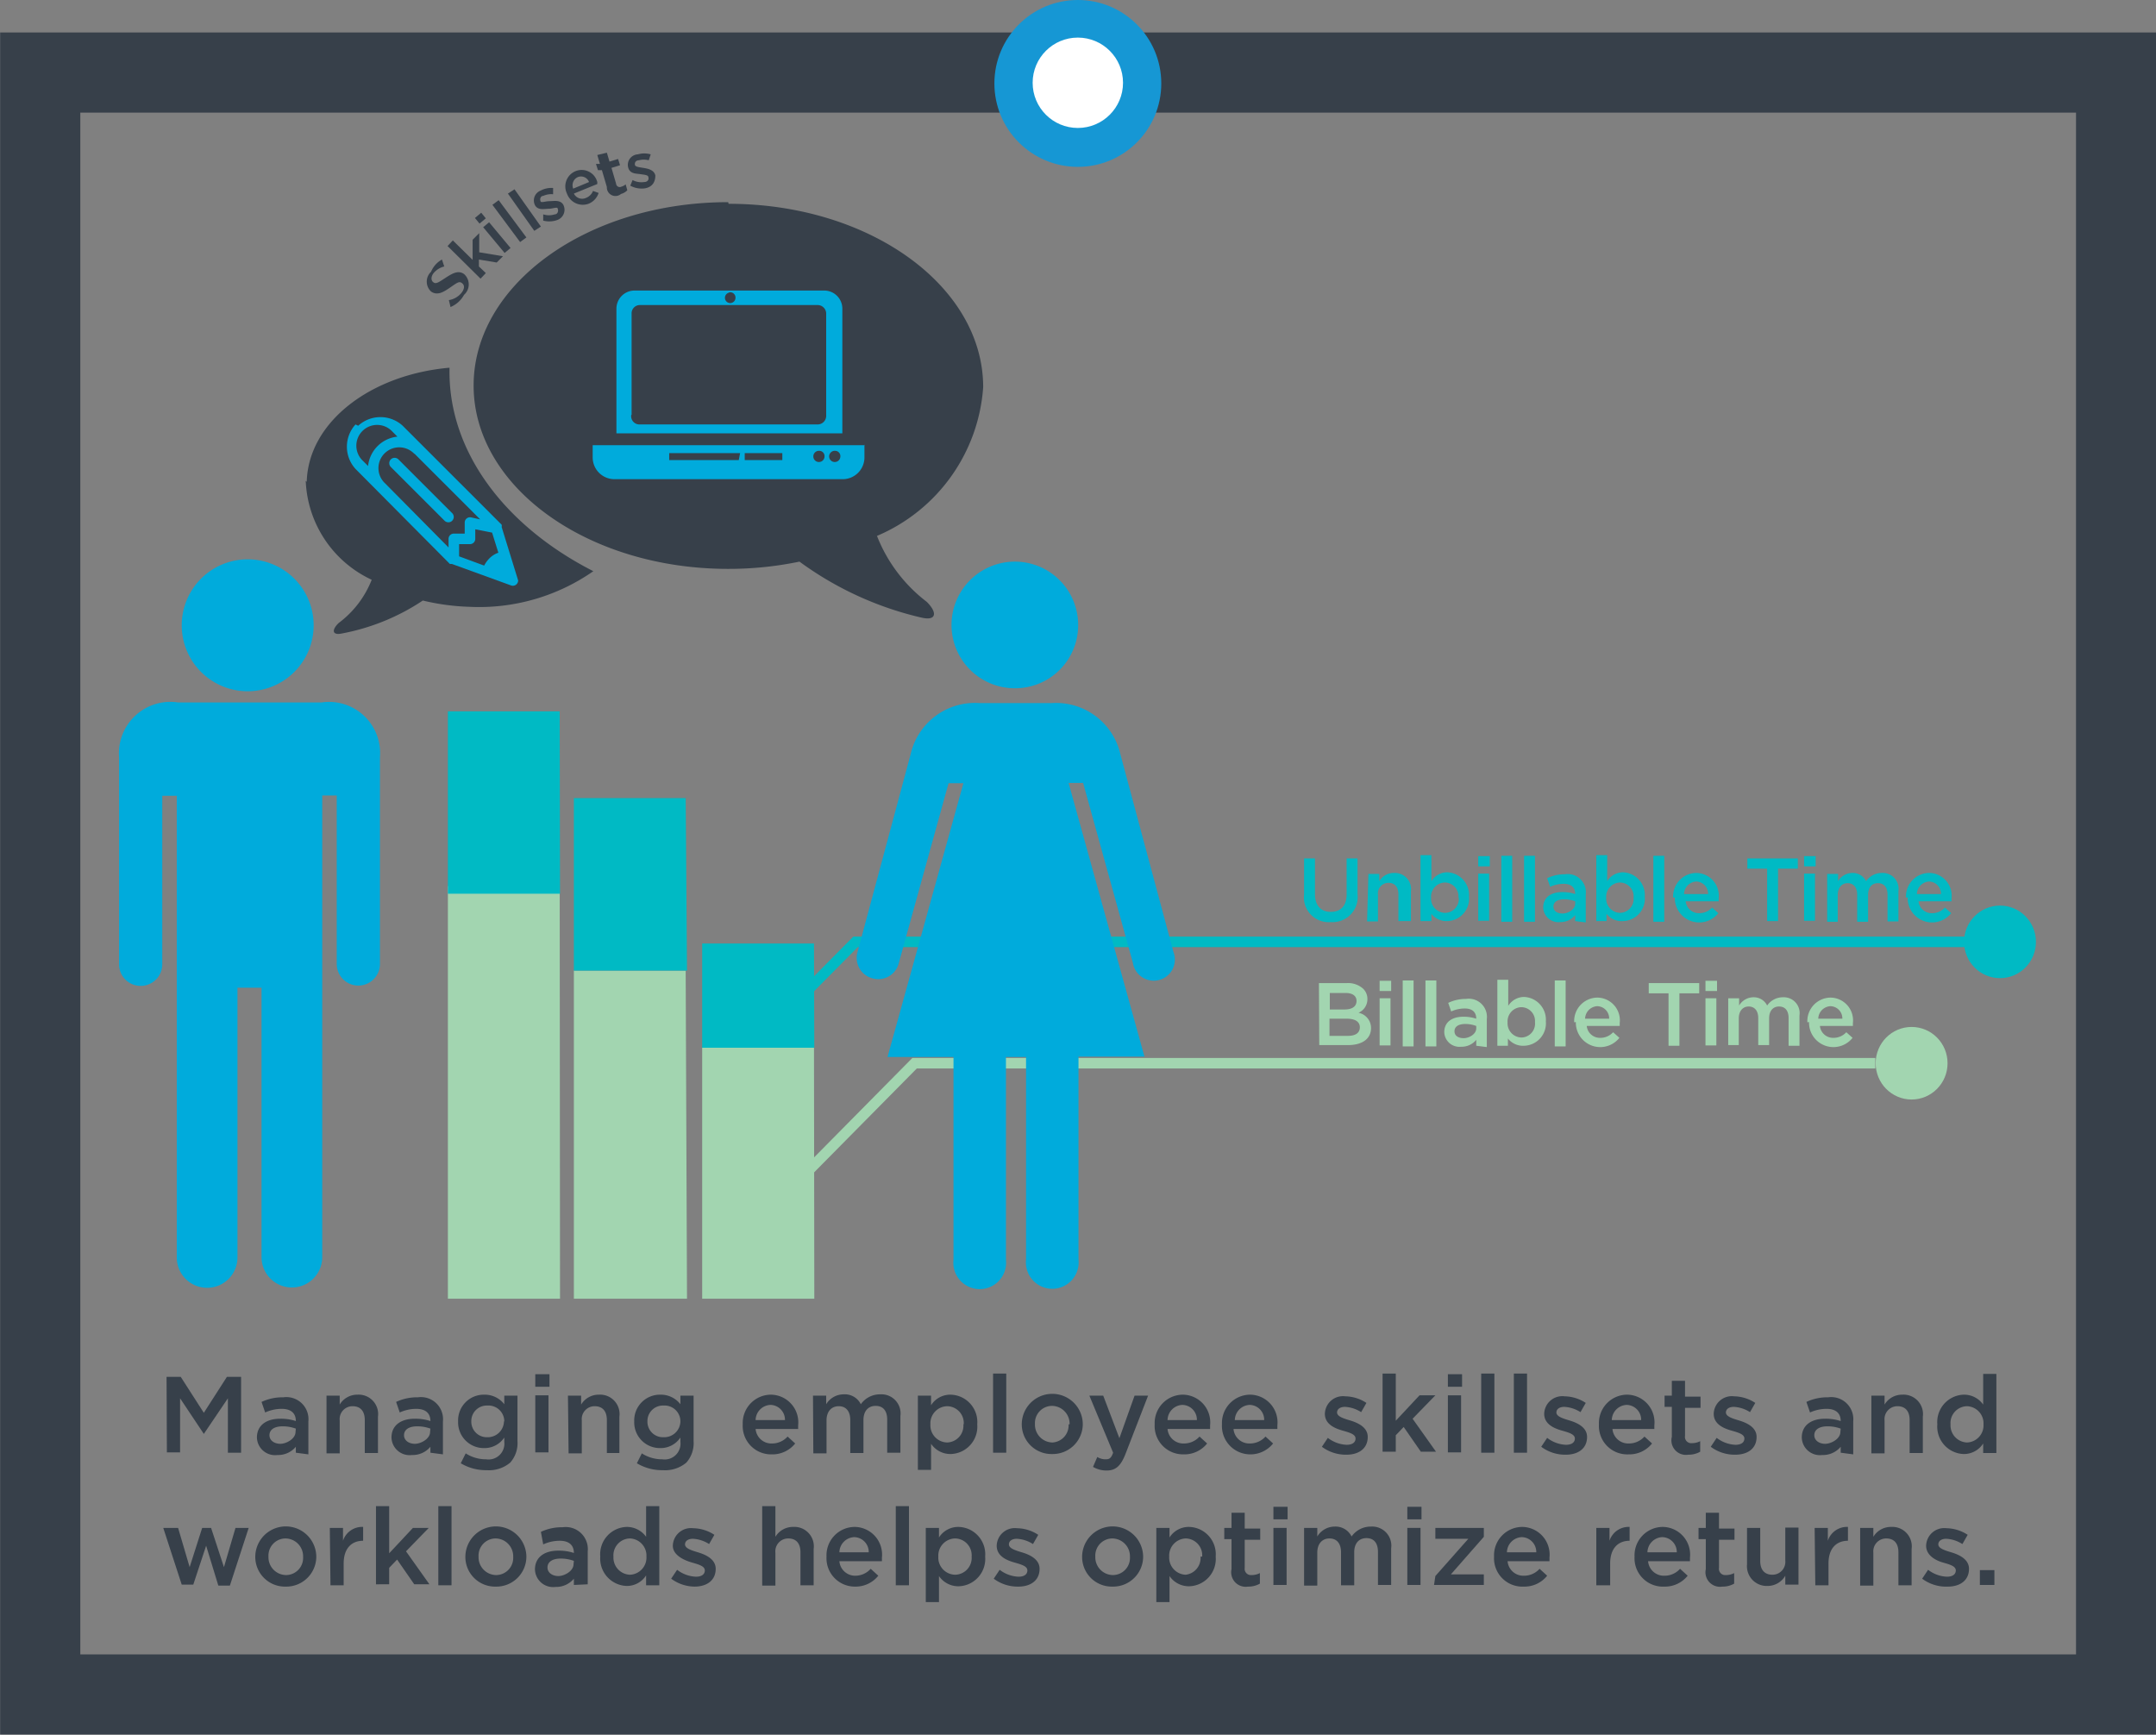 <?xml version="1.0" encoding="utf-8"?>
<!-- Generator: Adobe Illustrator 26.3.1, SVG Export Plug-In . SVG Version: 6.00 Build 0)  -->
<svg xmlns="http://www.w3.org/2000/svg" viewBox="0 0 65.37 52.6"><rect x="0" y="0" width="65.37" height="52.6" fill="#808080" stroke="none"/><defs><style>.a,.e,.f{fill:none;stroke-miterlimit:10;}.a{stroke:#37404a;stroke-width:2.43px;}.b{fill:#1697d4;}.c{fill:#fff;}.d{fill:#37404a;}.e{stroke:#a2d5b0;}.e,.f{stroke-width:0.32px;}.f{stroke:#00bac4;}.g{fill:#00bac4;}.h{fill:#00abdc;}.i{fill:#a2d5b0;}</style></defs><title>EmployeeSkills</title><rect class="a" x="1.22" y="2.2" width="62.94" height="49.18"/><circle class="b" cx="32.68" cy="2.53" r="2.53"/><circle class="c" cx="32.68" cy="2.51" r="1.37"/><path class="d" d="M66.65,46.88h.43l.7,1.09.7-1.09h.43v2.3h-.4V47.53l-.73,1.08h0l-.72-1.08v1.64h-.4Z" transform="translate(-61.6 -5.13)"/><path class="d" d="M70.57,49.18V49a.7.7,0,0,1-.56.25.55.55,0,0,1-.62-.53h0c0-.38.3-.57.7-.57a1.45,1.45,0,0,1,.48.07v0c0-.24-.15-.37-.43-.37a1.21,1.21,0,0,0-.5.11l-.11-.32a1.49,1.49,0,0,1,.66-.14.67.67,0,0,1,.76.73v1Zm0-.73a1.14,1.14,0,0,0-.4-.07c-.25,0-.4.1-.4.27h0c0,.16.15.26.33.26s.46-.15.46-.36Z" transform="translate(-61.6 -5.13)"/><path class="d" d="M71.5,47.45h.4v.27a.62.62,0,0,1,.54-.3.59.59,0,0,1,.62.67v1.1h-.4v-1c0-.27-.13-.42-.37-.42a.39.39,0,0,0-.39.43v1h-.4Z" transform="translate(-61.6 -5.13)"/><path class="d" d="M74.65,49.18V49a.7.7,0,0,1-.56.25.55.55,0,0,1-.62-.53h0c0-.38.3-.57.7-.57a1.45,1.45,0,0,1,.48.07v0c0-.24-.15-.37-.43-.37a1.21,1.21,0,0,0-.5.11l-.11-.32a1.49,1.49,0,0,1,.66-.14.67.67,0,0,1,.76.73v1Zm0-.73a1.14,1.14,0,0,0-.4-.07c-.25,0-.4.1-.4.27h0c0,.16.15.26.33.26s.46-.15.46-.36Z" transform="translate(-61.6 -5.13)"/><path class="d" d="M75.57,49.5l.15-.3a1.13,1.13,0,0,0,.62.18.48.48,0,0,0,.55-.53v-.13a.72.72,0,0,1-.61.32.78.78,0,0,1-.79-.81h0a.78.78,0,0,1,.79-.81.75.75,0,0,1,.61.29v-.26h.4v1.38a.89.89,0,0,1-.22.65,1,1,0,0,1-.71.23A1.49,1.49,0,0,1,75.57,49.5Zm1.32-1.27h0a.48.48,0,0,0-.51-.48.47.47,0,0,0-.49.48h0a.47.47,0,0,0,.49.48A.49.49,0,0,0,76.88,48.23Z" transform="translate(-61.6 -5.13)"/><path class="d" d="M77.83,46.8h.43v.38h-.43Zm0,.64h.4v1.73h-.4Z" transform="translate(-61.6 -5.13)"/><path class="d" d="M78.82,47.45h.4v.27a.62.62,0,0,1,.54-.3.59.59,0,0,1,.62.67v1.1H80v-1c0-.27-.13-.42-.37-.42a.39.39,0,0,0-.39.43v1h-.4Z" transform="translate(-61.6 -5.13)"/><path class="d" d="M80.91,49.5l.15-.3a1.13,1.13,0,0,0,.62.18.48.48,0,0,0,.55-.53v-.13a.72.72,0,0,1-.61.32.78.78,0,0,1-.79-.81h0a.78.78,0,0,1,.79-.81.75.75,0,0,1,.61.29v-.26h.4v1.38a.89.89,0,0,1-.22.65,1,1,0,0,1-.71.23A1.49,1.49,0,0,1,80.91,49.5Zm1.32-1.27h0a.48.48,0,0,0-.51-.48.47.47,0,0,0-.49.48h0a.47.47,0,0,0,.49.48A.49.49,0,0,0,82.23,48.23Z" transform="translate(-61.6 -5.13)"/><path class="d" d="M84.12,48.32h0a.86.86,0,0,1,.85-.9.84.84,0,0,1,.83.93s0,.07,0,.11H84.51a.48.48,0,0,0,.5.44.63.63,0,0,0,.47-.21l.23.21a.88.88,0,0,1-.71.33A.86.86,0,0,1,84.12,48.32Zm1.28-.13a.45.45,0,0,0-.44-.46.47.47,0,0,0-.45.46Z" transform="translate(-61.6 -5.13)"/><path class="d" d="M86.25,47.45h.4v.26a.62.62,0,0,1,.53-.3.54.54,0,0,1,.52.3.71.71,0,0,1,.59-.3.58.58,0,0,1,.61.66v1.11h-.4v-1c0-.28-.13-.42-.35-.42s-.37.15-.37.43v1h-.4v-1c0-.27-.13-.42-.35-.42s-.37.16-.37.43v1h-.4Z" transform="translate(-61.6 -5.13)"/><path class="d" d="M89.43,47.45h.4v.29a.69.69,0,0,1,.59-.32.83.83,0,0,1,.81.9h0a.83.83,0,0,1-.81.9.71.71,0,0,1-.59-.31v.79h-.4Zm1.39.87h0a.51.51,0,0,0-.5-.55.52.52,0,0,0-.51.55h0a.52.52,0,0,0,.51.55A.51.51,0,0,0,90.81,48.32Z" transform="translate(-61.6 -5.13)"/><path class="d" d="M91.71,46.78h.4v2.4h-.4Z" transform="translate(-61.6 -5.13)"/><path class="d" d="M92.58,48.32h0a.92.92,0,0,1,1.85,0h0a.91.91,0,0,1-.93.9A.9.9,0,0,1,92.58,48.32Zm1.45,0h0a.54.54,0,0,0-.53-.56.52.52,0,0,0-.52.55h0a.54.54,0,0,0,.53.56A.52.52,0,0,0,94,48.32Z" transform="translate(-61.6 -5.13)"/><path class="d" d="M94.74,49.61l.13-.3a.49.49,0,0,0,.23.07c.11,0,.18,0,.25-.2l-.72-1.73h.42l.49,1.29L96,47.45h.41l-.69,1.78c-.14.35-.29.49-.57.49A.81.81,0,0,1,94.74,49.61Z" transform="translate(-61.6 -5.13)"/><path class="d" d="M96.61,48.32h0a.86.86,0,0,1,.85-.9.84.84,0,0,1,.83.93s0,.07,0,.11H97a.48.48,0,0,0,.5.44.63.63,0,0,0,.47-.21l.23.21a.88.88,0,0,1-.71.33A.86.86,0,0,1,96.61,48.32Zm1.28-.13a.45.45,0,0,0-.44-.46.47.47,0,0,0-.45.46Z" transform="translate(-61.6 -5.13)"/><path class="d" d="M98.65,48.32h0a.86.86,0,0,1,.85-.9.84.84,0,0,1,.83.93s0,.07,0,.11H99a.48.48,0,0,0,.5.44.63.63,0,0,0,.47-.21l.23.21a.88.88,0,0,1-.71.33A.86.86,0,0,1,98.65,48.32Zm1.28-.13a.45.45,0,0,0-.44-.46.47.47,0,0,0-.45.46Z" transform="translate(-61.6 -5.13)"/><path class="d" d="M101.68,49l.18-.27a1,1,0,0,0,.57.21c.17,0,.27-.07.27-.19h0c0-.13-.18-.18-.39-.24s-.54-.18-.54-.51h0a.55.55,0,0,1,.62-.53,1.2,1.2,0,0,1,.64.2l-.16.28a1,1,0,0,0-.49-.16c-.15,0-.24.07-.24.17h0c0,.12.19.18.39.24s.54.19.54.5h0c0,.36-.28.54-.64.54A1.21,1.21,0,0,1,101.68,49Z" transform="translate(-61.6 -5.13)"/><path class="d" d="M103.52,46.78h.4v1.43l.72-.77h.48l-.69.71.71,1h-.46l-.52-.75-.24.25v.5h-.4Z" transform="translate(-61.6 -5.13)"/><path class="d" d="M105.5,46.8h.43v.38h-.43Zm0,.64h.4v1.73h-.4Z" transform="translate(-61.6 -5.13)"/><path class="d" d="M106.51,46.78h.4v2.4h-.4Z" transform="translate(-61.6 -5.13)"/><path class="d" d="M107.5,46.78h.4v2.4h-.4Z" transform="translate(-61.6 -5.13)"/><path class="d" d="M108.33,49l.18-.27a1,1,0,0,0,.57.21c.17,0,.27-.07.27-.19h0c0-.13-.18-.18-.39-.24s-.54-.18-.54-.51h0a.55.55,0,0,1,.62-.53,1.2,1.2,0,0,1,.64.2l-.16.28a1,1,0,0,0-.49-.16c-.15,0-.24.07-.24.17h0c0,.12.19.18.39.24s.54.19.54.5h0c0,.36-.28.54-.64.54A1.21,1.21,0,0,1,108.33,49Z" transform="translate(-61.6 -5.13)"/><path class="d" d="M110.08,48.32h0a.86.86,0,0,1,.85-.9.84.84,0,0,1,.83.93s0,.07,0,.11h-1.27a.48.48,0,0,0,.5.44.63.63,0,0,0,.47-.21l.23.21a.88.88,0,0,1-.71.33A.86.86,0,0,1,110.08,48.32Zm1.28-.13a.45.45,0,0,0-.44-.46.47.47,0,0,0-.45.46Z" transform="translate(-61.6 -5.13)"/><path class="d" d="M112.29,48.7v-.91h-.22v-.34h.22V47h.4v.48h.47v.34h-.47v.85a.19.19,0,0,0,.21.22.53.53,0,0,0,.25-.06v.32a.7.7,0,0,1-.36.09A.44.44,0,0,1,112.29,48.7Z" transform="translate(-61.6 -5.13)"/><path class="d" d="M113.47,49l.18-.27a1,1,0,0,0,.57.21c.17,0,.27-.07.27-.19h0c0-.13-.18-.18-.39-.24s-.54-.18-.54-.51h0a.55.55,0,0,1,.62-.53,1.2,1.2,0,0,1,.64.2l-.16.28a1,1,0,0,0-.49-.16c-.15,0-.24.07-.24.17h0c0,.12.19.18.39.24s.54.19.54.5h0c0,.36-.28.54-.64.54A1.21,1.21,0,0,1,113.47,49Z" transform="translate(-61.6 -5.13)"/><path class="d" d="M117.41,49.18V49a.7.7,0,0,1-.56.25.55.55,0,0,1-.62-.53h0c0-.38.3-.57.7-.57a1.45,1.45,0,0,1,.48.07v0c0-.24-.15-.37-.43-.37a1.21,1.21,0,0,0-.5.11l-.11-.32a1.49,1.49,0,0,1,.66-.14.67.67,0,0,1,.76.73v1Zm0-.73a1.14,1.14,0,0,0-.4-.07c-.25,0-.4.1-.4.27h0c0,.16.15.26.33.26s.46-.15.46-.36Z" transform="translate(-61.6 -5.13)"/><path class="d" d="M118.34,47.45h.4v.27a.62.62,0,0,1,.54-.3.59.59,0,0,1,.62.67v1.1h-.4v-1c0-.27-.13-.42-.37-.42a.39.39,0,0,0-.39.43v1h-.4Z" transform="translate(-61.6 -5.13)"/><path class="d" d="M120.34,48.32h0a.83.83,0,0,1,.8-.9.71.71,0,0,1,.59.3v-.93h.4v2.4h-.4v-.29a.69.69,0,0,1-.59.32A.83.83,0,0,1,120.34,48.32Zm1.4,0h0a.52.52,0,0,0-.5-.55.51.51,0,0,0-.5.55h0a.52.52,0,0,0,.5.55A.52.52,0,0,0,121.74,48.32Z" transform="translate(-61.6 -5.13)"/><path class="d" d="M66.55,51.46H67l.35,1.19.38-1.19H68l.39,1.19.35-1.19h.4l-.57,1.75h-.35L67.85,52l-.39,1.18h-.35Z" transform="translate(-61.6 -5.13)"/><path class="d" d="M69.34,52.34h0a.92.92,0,0,1,1.85,0h0a.91.91,0,0,1-.93.9A.9.9,0,0,1,69.34,52.34Zm1.45,0h0a.54.54,0,0,0-.53-.56.52.52,0,0,0-.52.55h0a.54.54,0,0,0,.53.56A.52.52,0,0,0,70.79,52.34Z" transform="translate(-61.6 -5.13)"/><path class="d" d="M71.6,51.46H72v.39a.61.61,0,0,1,.61-.42v.42h0c-.35,0-.59.23-.59.69v.66h-.4Z" transform="translate(-61.6 -5.13)"/><path class="d" d="M73,50.8h.4v1.43l.72-.77h.48l-.69.71.71,1h-.46l-.52-.75-.24.25v.5H73Z" transform="translate(-61.6 -5.13)"/><path class="d" d="M74.89,50.8h.4v2.4h-.4Z" transform="translate(-61.6 -5.13)"/><path class="d" d="M75.71,52.34h0a.92.92,0,0,1,1.85,0h0a.91.91,0,0,1-.93.9A.9.9,0,0,1,75.71,52.34Zm1.45,0h0a.54.54,0,0,0-.53-.56.52.52,0,0,0-.52.55h0a.54.54,0,0,0,.53.56A.52.52,0,0,0,77.16,52.34Z" transform="translate(-61.6 -5.13)"/><path class="d" d="M79,53.19V53a.7.7,0,0,1-.56.25.55.55,0,0,1-.62-.53h0c0-.38.3-.57.7-.57a1.45,1.45,0,0,1,.48.07v0c0-.24-.15-.37-.43-.37a1.21,1.21,0,0,0-.5.11L78,51.58a1.49,1.49,0,0,1,.66-.14.67.67,0,0,1,.76.73v1Zm0-.73a1.14,1.14,0,0,0-.4-.07c-.25,0-.4.1-.4.27h0c0,.16.15.26.33.26s.46-.15.46-.36Z" transform="translate(-61.6 -5.13)"/><path class="d" d="M79.8,52.33h0a.83.83,0,0,1,.8-.9.72.72,0,0,1,.59.3V50.8h.4v2.4h-.4V52.9a.69.69,0,0,1-.59.32A.83.83,0,0,1,79.8,52.33Zm1.4,0h0a.52.52,0,0,0-.5-.55.51.51,0,0,0-.5.55h0a.52.52,0,0,0,.5.55A.52.52,0,0,0,81.2,52.33Z" transform="translate(-61.6 -5.13)"/><path class="d" d="M81.95,53l.18-.27a1,1,0,0,0,.57.21c.17,0,.27-.07.27-.19h0c0-.13-.18-.18-.39-.24S82,52.3,82,52h0a.55.55,0,0,1,.62-.53,1.2,1.2,0,0,1,.64.2l-.16.28a1,1,0,0,0-.49-.16c-.15,0-.24.07-.24.17h0c0,.12.19.18.39.24s.54.19.54.5h0c0,.36-.28.54-.64.54A1.21,1.21,0,0,1,81.95,53Z" transform="translate(-61.6 -5.13)"/><path class="d" d="M84.71,50.8h.4v.93a.62.62,0,0,1,.54-.3.59.59,0,0,1,.62.67v1.1h-.4v-1c0-.27-.13-.42-.37-.42a.39.39,0,0,0-.39.43v1h-.4Z" transform="translate(-61.6 -5.13)"/><path class="d" d="M86.66,52.33h0a.86.86,0,0,1,.85-.9.84.84,0,0,1,.83.93s0,.07,0,.11H87.05a.48.48,0,0,0,.5.44A.63.63,0,0,0,88,52.7l.23.21a.88.88,0,0,1-.71.33A.86.86,0,0,1,86.66,52.33Zm1.28-.13a.45.45,0,0,0-.44-.46.47.47,0,0,0-.45.46Z" transform="translate(-61.6 -5.13)"/><path class="d" d="M88.76,50.8h.4v2.4h-.4Z" transform="translate(-61.6 -5.13)"/><path class="d" d="M89.67,51.46h.4v.29a.69.69,0,0,1,.59-.32.83.83,0,0,1,.81.9h0a.83.83,0,0,1-.81.9.71.71,0,0,1-.59-.31v.79h-.4Zm1.39.87h0a.51.51,0,0,0-.5-.55.52.52,0,0,0-.51.55h0a.52.52,0,0,0,.51.55A.51.51,0,0,0,91.06,52.33Z" transform="translate(-61.6 -5.13)"/><path class="d" d="M91.73,53l.18-.27a1,1,0,0,0,.57.21c.17,0,.27-.07.27-.19h0c0-.13-.18-.18-.39-.24s-.54-.18-.54-.51h0a.55.55,0,0,1,.62-.53,1.2,1.2,0,0,1,.64.2l-.16.28a1,1,0,0,0-.49-.16c-.15,0-.24.07-.24.17h0c0,.12.19.18.39.24s.54.19.54.5h0c0,.36-.28.54-.64.54A1.21,1.21,0,0,1,91.73,53Z" transform="translate(-61.6 -5.13)"/><path class="d" d="M94.41,52.34h0a.92.92,0,0,1,1.85,0h0a.91.91,0,0,1-.93.9A.9.9,0,0,1,94.41,52.34Zm1.45,0h0a.54.54,0,0,0-.53-.56.52.52,0,0,0-.52.55h0a.54.54,0,0,0,.53.56A.52.52,0,0,0,95.86,52.34Z" transform="translate(-61.6 -5.13)"/><path class="d" d="M96.66,51.46h.4v.29a.69.69,0,0,1,.59-.32.83.83,0,0,1,.81.9h0a.83.83,0,0,1-.81.9.71.71,0,0,1-.59-.31v.79h-.4Zm1.39.87h0a.51.51,0,0,0-.5-.55.52.52,0,0,0-.5.55h0a.52.52,0,0,0,.5.55A.51.51,0,0,0,98,52.33Z" transform="translate(-61.6 -5.13)"/><path class="d" d="M98.94,52.71V51.8h-.22v-.34h.22V51h.4v.48h.47v.34h-.47v.85a.19.19,0,0,0,.21.22.53.53,0,0,0,.25-.06v.32a.7.7,0,0,1-.36.09A.44.44,0,0,1,98.94,52.71Z" transform="translate(-61.6 -5.13)"/><path class="d" d="M100.21,50.82h.43v.38h-.43Zm0,.64h.4v1.73h-.4Z" transform="translate(-61.6 -5.13)"/><path class="d" d="M101.14,51.46h.4v.26a.62.62,0,0,1,.53-.3.54.54,0,0,1,.51.3.71.71,0,0,1,.59-.3.58.58,0,0,1,.61.66v1.11h-.4v-1c0-.28-.13-.42-.35-.42s-.37.15-.37.43v1h-.4v-1c0-.27-.13-.42-.35-.42s-.37.16-.37.43v1h-.4Z" transform="translate(-61.6 -5.13)"/><path class="d" d="M104.27,50.82h.43v.38h-.43Zm0,.64h.4v1.73h-.4Z" transform="translate(-61.6 -5.13)"/><path class="d" d="M105.12,52.92l1-1.13h-1v-.33h1.47v.27l-1,1.14h1v.32h-1.51Z" transform="translate(-61.6 -5.13)"/><path class="d" d="M106.9,52.33h0a.86.86,0,0,1,.85-.9.84.84,0,0,1,.83.93s0,.07,0,.11h-1.27a.48.48,0,0,0,.5.44.63.63,0,0,0,.47-.21l.23.21a.88.88,0,0,1-.71.33A.86.86,0,0,1,106.9,52.33Zm1.28-.13a.45.45,0,0,0-.44-.46.47.47,0,0,0-.45.46Z" transform="translate(-61.6 -5.13)"/><path class="d" d="M110,51.46h.4v.39a.61.61,0,0,1,.61-.42v.42h0c-.35,0-.59.23-.59.69v.66H110Z" transform="translate(-61.6 -5.13)"/><path class="d" d="M111.16,52.33h0a.86.86,0,0,1,.85-.9.84.84,0,0,1,.83.93s0,.07,0,.11h-1.27a.48.48,0,0,0,.5.44.63.63,0,0,0,.47-.21l.23.21a.88.88,0,0,1-.71.33A.86.86,0,0,1,111.16,52.33Zm1.28-.13a.45.45,0,0,0-.44-.46.47.47,0,0,0-.45.46Z" transform="translate(-61.6 -5.13)"/><path class="d" d="M113.32,52.71V51.8h-.22v-.34h.22V51h.4v.48h.47v.34h-.47v.85a.19.19,0,0,0,.21.22.53.53,0,0,0,.25-.06v.32a.7.7,0,0,1-.36.09A.44.44,0,0,1,113.32,52.71Z" transform="translate(-61.6 -5.13)"/><path class="d" d="M114.57,52.56v-1.1h.4v1c0,.27.13.42.37.42a.39.39,0,0,0,.39-.43v-1h.4v1.73h-.4v-.27a.62.62,0,0,1-.54.31A.6.6,0,0,1,114.57,52.56Z" transform="translate(-61.6 -5.13)"/><path class="d" d="M116.62,51.46h.4v.39a.61.61,0,0,1,.61-.42v.42h0c-.35,0-.59.23-.59.69v.66h-.4Z" transform="translate(-61.6 -5.13)"/><path class="d" d="M118,51.46h.4v.27a.62.62,0,0,1,.54-.3.59.59,0,0,1,.62.67v1.1h-.4v-1c0-.27-.13-.42-.37-.42a.39.39,0,0,0-.39.43v1H118Z" transform="translate(-61.6 -5.13)"/><path class="d" d="M119.88,53l.18-.27a1,1,0,0,0,.57.21c.17,0,.27-.07.27-.19h0c0-.13-.18-.18-.39-.24S120,52.3,120,52h0a.55.55,0,0,1,.62-.53,1.2,1.2,0,0,1,.64.2l-.16.28a1,1,0,0,0-.49-.16c-.15,0-.24.07-.24.17h0c0,.12.19.18.39.24s.54.19.54.5h0c0,.36-.28.54-.64.54A1.21,1.21,0,0,1,119.88,53Z" transform="translate(-61.6 -5.13)"/><path class="d" d="M121.63,52.74h.44v.45h-.44Z" transform="translate(-61.6 -5.13)"/><polyline class="e" points="23.5 36.52 27.73 32.24 56.86 32.24"/><polyline class="f" points="21.7 32.84 25.94 28.56 60.64 28.56"/><ellipse class="g" cx="60.64" cy="28.56" rx="1.09" ry="1.1"/><path class="d" d="M83.69,11.31c4.27,0,7.72,2.49,7.72,5.56a5.3,5.3,0,0,1-3.22,4.51,4.64,4.64,0,0,0,1.51,2c.33.33.29.58-.15.48a10.11,10.11,0,0,1-3.71-1.7,10.56,10.56,0,0,1-2.16.22c-4.27,0-7.72-2.49-7.72-5.56s3.46-5.56,7.72-5.56" transform="translate(-61.6 -5.13)"/><path class="d" d="M70.9,19.74c.05-1.81,1.93-3.25,4.33-3.46-.06,2.52,1.67,4.8,4.36,6.17a6.05,6.05,0,0,1-3.76,1.08,6.92,6.92,0,0,1-1.41-.19,6.62,6.62,0,0,1-2.46,1c-.29.06-.31-.11-.09-.32a3,3,0,0,0,1-1.31,3.46,3.46,0,0,1-2-3" transform="translate(-61.6 -5.13)"/><path class="h" d="M67,26.43h4.35a1.55,1.55,0,0,1,1.77,1.66v6.27a.65.65,0,0,1-1.31,0V29.25h-.44v14a.92.92,0,0,1-1.84,0V35.08H68.8v8.18a.92.92,0,0,1-1.84,0v-14h-.44v5.11a.65.65,0,0,1-1.31,0V28.09A1.56,1.56,0,0,1,67,26.43" transform="translate(-61.6 -5.13)"/><path class="h" d="M69.16,26.09a2,2,0,1,1,1.95-2,2,2,0,0,1-1.95,2" transform="translate(-61.6 -5.13)"/><path class="h" d="M87.6,34l1.61-6a2,2,0,0,1,2.1-1.55h2.17A2,2,0,0,1,95.57,28l1.61,6a.64.64,0,1,1-1.23.33l-1.51-5.46H94l2.3,8.3h-2v6.15a.8.8,0,1,1-1.59,0V37.18h-.61v6.15a.8.8,0,1,1-1.59,0V37.18h-2l2.3-8.3h-.45l-1.51,5.46a.64.64,0,0,1-.78.46A.64.64,0,0,1,87.6,34" transform="translate(-61.6 -5.13)"/><path class="h" d="M92.39,26a1.92,1.92,0,1,1,1.9-1.92A1.91,1.91,0,0,1,92.39,26" transform="translate(-61.6 -5.13)"/><path class="h" d="M80.74,17.71A.25.25,0,0,0,81,18H86.4a.26.26,0,0,0,.25-.26V14.64a.26.26,0,0,0-.25-.26H81a.25.25,0,0,0-.25.26v3.07Zm3-3.71a.16.16,0,1,0,.16.16A.16.16,0,0,0,83.69,14Zm-2.87-.06h5.73a.55.55,0,0,1,.54.55v3.78H80.29V14.49a.55.55,0,0,1,.54-.55" transform="translate(-61.6 -5.13)"/><path class="h" d="M86.92,18.8a.17.17,0,1,0,.16.17A.16.16,0,0,0,86.92,18.8Zm-.48,0a.17.17,0,1,0,.16.17A.16.16,0,0,0,86.44,18.8Zm-1.12.07H84.18v.21h1.14Zm-1.28,0H81.89v.21H84Zm3.77-.26V19a.66.66,0,0,1-.65.66H80.23a.66.66,0,0,1-.66-.66v-.37h8.23" transform="translate(-61.6 -5.13)"/><path class="i" d="M86.29,44.51H82.89V36.9h3.39Z" transform="translate(-61.6 -5.13)"/><path class="i" d="M82.43,44.51H79V34.56h3.39Z" transform="translate(-61.6 -5.13)"/><path class="i" d="M78.58,44.51H75.18V32h3.39Z" transform="translate(-61.6 -5.13)"/><path class="g" d="M78.58,32.23H75.18V26.7h3.39Z" transform="translate(-61.6 -5.13)"/><path class="g" d="M82.43,34.56H79V29.33h3.39Z" transform="translate(-61.6 -5.13)"/><path class="g" d="M86.29,36.9H82.89V33.74h3.39Z" transform="translate(-61.6 -5.13)"/><path class="g" d="M101.14,32.25V31.16h.33v1.08c0,.35.18.54.48.54s.48-.18.48-.53V31.16h.33v1.08a.76.76,0,0,1-.81.85A.75.75,0,0,1,101.14,32.25Z" transform="translate(-61.6 -5.13)"/><path class="g" d="M103.09,31.63h.33v.22a.51.51,0,0,1,.45-.25.49.49,0,0,1,.51.55v.91H104v-.81c0-.22-.11-.35-.3-.35a.32.32,0,0,0-.32.36v.81h-.33Z" transform="translate(-61.6 -5.13)"/><path class="g" d="M105,32.84v.22h-.33v-2H105v.79a.57.57,0,0,1,.48-.27.69.69,0,0,1,.66.74h0a.68.68,0,0,1-.66.74A.58.58,0,0,1,105,32.84Zm.82-.49h0a.42.42,0,0,0-.41-.46.43.43,0,0,0-.42.46h0a.43.43,0,0,0,.42.46A.42.42,0,0,0,105.83,32.35Z" transform="translate(-61.6 -5.13)"/><path class="g" d="M106.42,31.09h.35v.31h-.35Zm0,.53h.33v1.43h-.33Z" transform="translate(-61.6 -5.13)"/><path class="g" d="M107.12,31.08h.33v2h-.33Z" transform="translate(-61.6 -5.13)"/><path class="g" d="M107.81,31.08h.33v2h-.33Z" transform="translate(-61.6 -5.13)"/><path class="g" d="M109.36,33.06v-.18a.57.57,0,0,1-.46.21.46.46,0,0,1-.51-.44h0c0-.32.25-.47.58-.47a1.2,1.2,0,0,1,.39.06v0c0-.2-.12-.31-.35-.31a1,1,0,0,0-.41.09l-.09-.26a1.22,1.22,0,0,1,.54-.12.55.55,0,0,1,.63.61v.85Zm0-.6a.93.93,0,0,0-.33-.06c-.21,0-.33.08-.33.22h0c0,.14.12.21.28.21s.38-.12.38-.3Z" transform="translate(-61.6 -5.13)"/><path class="g" d="M110.31,32.84v.22H110v-2h.33v.79a.57.57,0,0,1,.48-.27.69.69,0,0,1,.66.74h0a.68.68,0,0,1-.66.74A.58.58,0,0,1,110.31,32.84Zm.82-.49h0a.42.42,0,0,0-.41-.46.43.43,0,0,0-.42.46h0a.43.43,0,0,0,.42.46A.42.42,0,0,0,111.13,32.35Z" transform="translate(-61.6 -5.13)"/><path class="g" d="M111.73,31.08h.33v2h-.33Z" transform="translate(-61.6 -5.13)"/><path class="g" d="M112.33,32.35h0a.71.71,0,0,1,.7-.75.69.69,0,0,1,.68.77s0,.06,0,.09h-1a.4.4,0,0,0,.41.36.52.52,0,0,0,.39-.17l.19.17a.74.74,0,0,1-1.32-.48Zm1.06-.11a.37.37,0,0,0-.36-.38.39.39,0,0,0-.37.38Z" transform="translate(-61.6 -5.13)"/><path class="g" d="M115.18,31.47h-.6v-.31h1.53v.31h-.6v1.59h-.33Z" transform="translate(-61.6 -5.13)"/><path class="g" d="M116.3,31.09h.35v.31h-.35Zm0,.53h.33v1.43h-.33Z" transform="translate(-61.6 -5.13)"/><path class="g" d="M117,31.63h.33v.22a.51.51,0,0,1,.43-.25.45.45,0,0,1,.42.25.58.58,0,0,1,.48-.25.48.48,0,0,1,.5.55v.92h-.33v-.81c0-.23-.11-.35-.29-.35s-.3.12-.3.36v.81h-.33v-.82c0-.22-.11-.35-.29-.35s-.3.14-.3.36v.81H117Z" transform="translate(-61.6 -5.13)"/><path class="g" d="M119.39,32.35h0a.71.71,0,0,1,.7-.75.69.69,0,0,1,.68.77s0,.06,0,.09h-1a.4.4,0,0,0,.41.36.52.52,0,0,0,.39-.17l.19.17a.74.74,0,0,1-1.32-.48Zm1.06-.11a.37.37,0,0,0-.36-.38.39.39,0,0,0-.37.38Z" transform="translate(-61.6 -5.13)"/><path class="i" d="M101.59,34.94h.85a.68.68,0,0,1,.49.17.43.43,0,0,1,.13.31h0a.45.45,0,0,1-.27.42.47.47,0,0,1,.38.46h0c0,.34-.28.52-.7.52h-.87Zm.78.8c.21,0,.36-.08.36-.26h0c0-.15-.12-.24-.33-.24h-.48v.5Zm.1.8c.23,0,.36-.09.36-.26h0c0-.16-.13-.26-.39-.26h-.53v.52Z" transform="translate(-61.6 -5.13)"/><path class="i" d="M103.43,34.87h.35v.31h-.35Zm0,.53h.33v1.43h-.33Z" transform="translate(-61.6 -5.13)"/><path class="i" d="M104.13,34.86h.33v2h-.33Z" transform="translate(-61.6 -5.13)"/><path class="i" d="M104.82,34.86h.33v2h-.33Z" transform="translate(-61.6 -5.13)"/><path class="i" d="M106.36,36.84v-.18a.57.57,0,0,1-.46.21.46.46,0,0,1-.51-.44h0c0-.32.25-.47.58-.47a1.2,1.2,0,0,1,.39.06v0c0-.2-.12-.31-.35-.31a1,1,0,0,0-.41.09l-.09-.26a1.22,1.22,0,0,1,.54-.12.55.55,0,0,1,.63.61v.85Zm0-.6a.93.93,0,0,0-.33-.06c-.21,0-.33.08-.33.22h0c0,.14.12.21.28.21s.38-.12.38-.3Z" transform="translate(-61.6 -5.13)"/><path class="i" d="M107.32,36.62v.22H107v-2h.33v.79a.57.57,0,0,1,.48-.27.69.69,0,0,1,.66.74h0a.68.68,0,0,1-.66.74A.58.58,0,0,1,107.32,36.62Zm.82-.49h0a.42.42,0,0,0-.41-.46.43.43,0,0,0-.42.46h0a.43.43,0,0,0,.42.46A.42.42,0,0,0,108.14,36.12Z" transform="translate(-61.6 -5.13)"/><path class="i" d="M108.74,34.86h.33v2h-.33Z" transform="translate(-61.6 -5.13)"/><path class="i" d="M109.33,36.13h0a.71.71,0,0,1,.7-.75.69.69,0,0,1,.68.77s0,.06,0,.09h-1a.4.4,0,0,0,.41.36.52.52,0,0,0,.39-.17l.19.17a.74.74,0,0,1-1.32-.48Zm1.06-.11a.37.37,0,0,0-.36-.38.39.39,0,0,0-.37.38Z" transform="translate(-61.6 -5.13)"/><path class="i" d="M112.19,35.25h-.6v-.31h1.53v.31h-.6v1.59h-.33Z" transform="translate(-61.6 -5.13)"/><path class="i" d="M113.31,34.87h.35v.31h-.35Zm0,.53h.33v1.43h-.33Z" transform="translate(-61.6 -5.13)"/><path class="i" d="M114,35.4h.33v.22a.51.51,0,0,1,.43-.25.45.45,0,0,1,.42.25.58.58,0,0,1,.48-.25.48.48,0,0,1,.5.55v.92h-.33V36c0-.23-.11-.35-.29-.35s-.3.13-.3.36v.81h-.33V36c0-.22-.11-.35-.29-.35s-.3.14-.3.36v.81H114Z" transform="translate(-61.6 -5.13)"/><path class="i" d="M116.4,36.13h0a.71.71,0,0,1,.7-.75.69.69,0,0,1,.68.77s0,.06,0,.09h-1a.4.4,0,0,0,.41.36.52.52,0,0,0,.39-.17l.19.17a.74.74,0,0,1-1.32-.48Zm1.06-.11a.37.37,0,0,0-.36-.38.39.39,0,0,0-.37.38Z" transform="translate(-61.6 -5.13)"/><ellipse class="i" cx="57.96" cy="32.24" rx="1.09" ry="1.1"/><path class="h" d="M72.38,18a1,1,0,0,0,0,1.35l2.86,2.88.06,0,1.79.65a.16.16,0,0,0,.22-.15.16.16,0,0,0,0,0l-.5-1.62a.16.16,0,0,0,0-.07l-3-3a1,1,0,0,0-1.35,0Zm4.14,3.28.19.61a.7.7,0,0,0-.27.17.88.88,0,0,0-.16.22L75.52,22v-.37h.33a.16.16,0,0,0,.16-.16v-.29Zm-2.36-2.4,2,2-.27-.06a.16.16,0,0,0-.2.16v.33h-.33a.16.16,0,0,0-.16.16v.26l-1.92-1.94h0a.63.63,0,1,1,.89-.89Zm-.66-.66.15.15a1,1,0,0,0-.89.89l-.15-.15h0a.63.63,0,1,1,.89-.89Zm-.05,1.07,1.63,1.63a.16.16,0,1,0,.23-.23l-1.63-1.63a.16.16,0,0,0-.23.23Z" transform="translate(-61.6 -5.13)"/><path class="d" d="M75.26,14.44l-.05-.21A.62.62,0,0,0,75.6,14c.09-.12.09-.23,0-.29h0c-.08-.06-.15,0-.34.13s-.39.27-.59.13h0a.41.41,0,0,1,0-.6A.75.75,0,0,1,75,13l.07.21a.61.61,0,0,0-.33.21c-.08.11-.07.22,0,.27h0c.08.06.16,0,.36-.13s.39-.25.57-.12h0a.42.42,0,0,1,0,.63A.83.83,0,0,1,75.26,14.44Z" transform="translate(-61.6 -5.13)"/><path class="d" d="M75.17,12.59l.16-.17.6.59,0-.61.2-.2v.58l.72.12-.19.19L76.12,13v.21l.21.2-.16.17Z" transform="translate(-61.6 -5.13)"/><path class="d" d="M76,11.74l.19-.16.14.17-.19.16Zm.25.28.18-.15.65.78-.18.15Z" transform="translate(-61.6 -5.13)"/><path class="d" d="M76.53,11.34l.19-.14.84,1.13-.19.14Z" transform="translate(-61.6 -5.13)"/><path class="d" d="M77,11l.2-.13L78,12l-.2.13Z" transform="translate(-61.6 -5.13)"/><path class="d" d="M78.07,11.82l0-.19a.57.57,0,0,0,.35,0c.09,0,.12-.11.09-.17h0c0-.07-.15,0-.27,0s-.33.06-.42-.11h0a.32.32,0,0,1,.17-.44.7.7,0,0,1,.38-.08v.19a.59.59,0,0,0-.3.05c-.08,0-.11.1-.08.16h0c0,.06.15,0,.27,0s.33-.05.42.11h0a.33.33,0,0,1-.18.46A.72.72,0,0,1,78.07,11.82Z" transform="translate(-61.6 -5.13)"/><path class="d" d="M78.79,11h0a.5.5,0,0,1,.26-.68.49.49,0,0,1,.66.33l0,.06L79,11a.28.28,0,0,0,.37.13.37.37,0,0,0,.21-.21l.17.06a.52.52,0,0,1-.31.33A.51.51,0,0,1,78.79,11Zm.67-.35a.26.26,0,0,0-.34-.15.27.27,0,0,0-.14.35Z" transform="translate(-61.6 -5.13)"/><path class="d" d="M80,10.8l-.15-.51-.12,0-.06-.19.12,0-.08-.27L80,9.76l.08.27.26-.08.06.19-.26.08.14.48a.11.11,0,0,0,.16.09.32.32,0,0,0,.13-.07l.05.18a.41.41,0,0,1-.19.11A.26.26,0,0,1,80,10.8Z" transform="translate(-61.6 -5.13)"/><path class="d" d="M80.71,10.76l.07-.17a.57.57,0,0,0,.35.06c.1,0,.15-.07.13-.14h0c0-.08-.13-.08-.25-.1s-.33,0-.37-.23h0a.32.32,0,0,1,.3-.37.71.71,0,0,1,.39,0l-.06.18a.59.59,0,0,0-.3,0c-.09,0-.13.07-.12.13h0c0,.07.13.08.25.1s.33.05.37.23h0c0,.21-.1.35-.31.39A.72.72,0,0,1,80.71,10.76Z" transform="translate(-61.6 -5.13)"/></svg>
